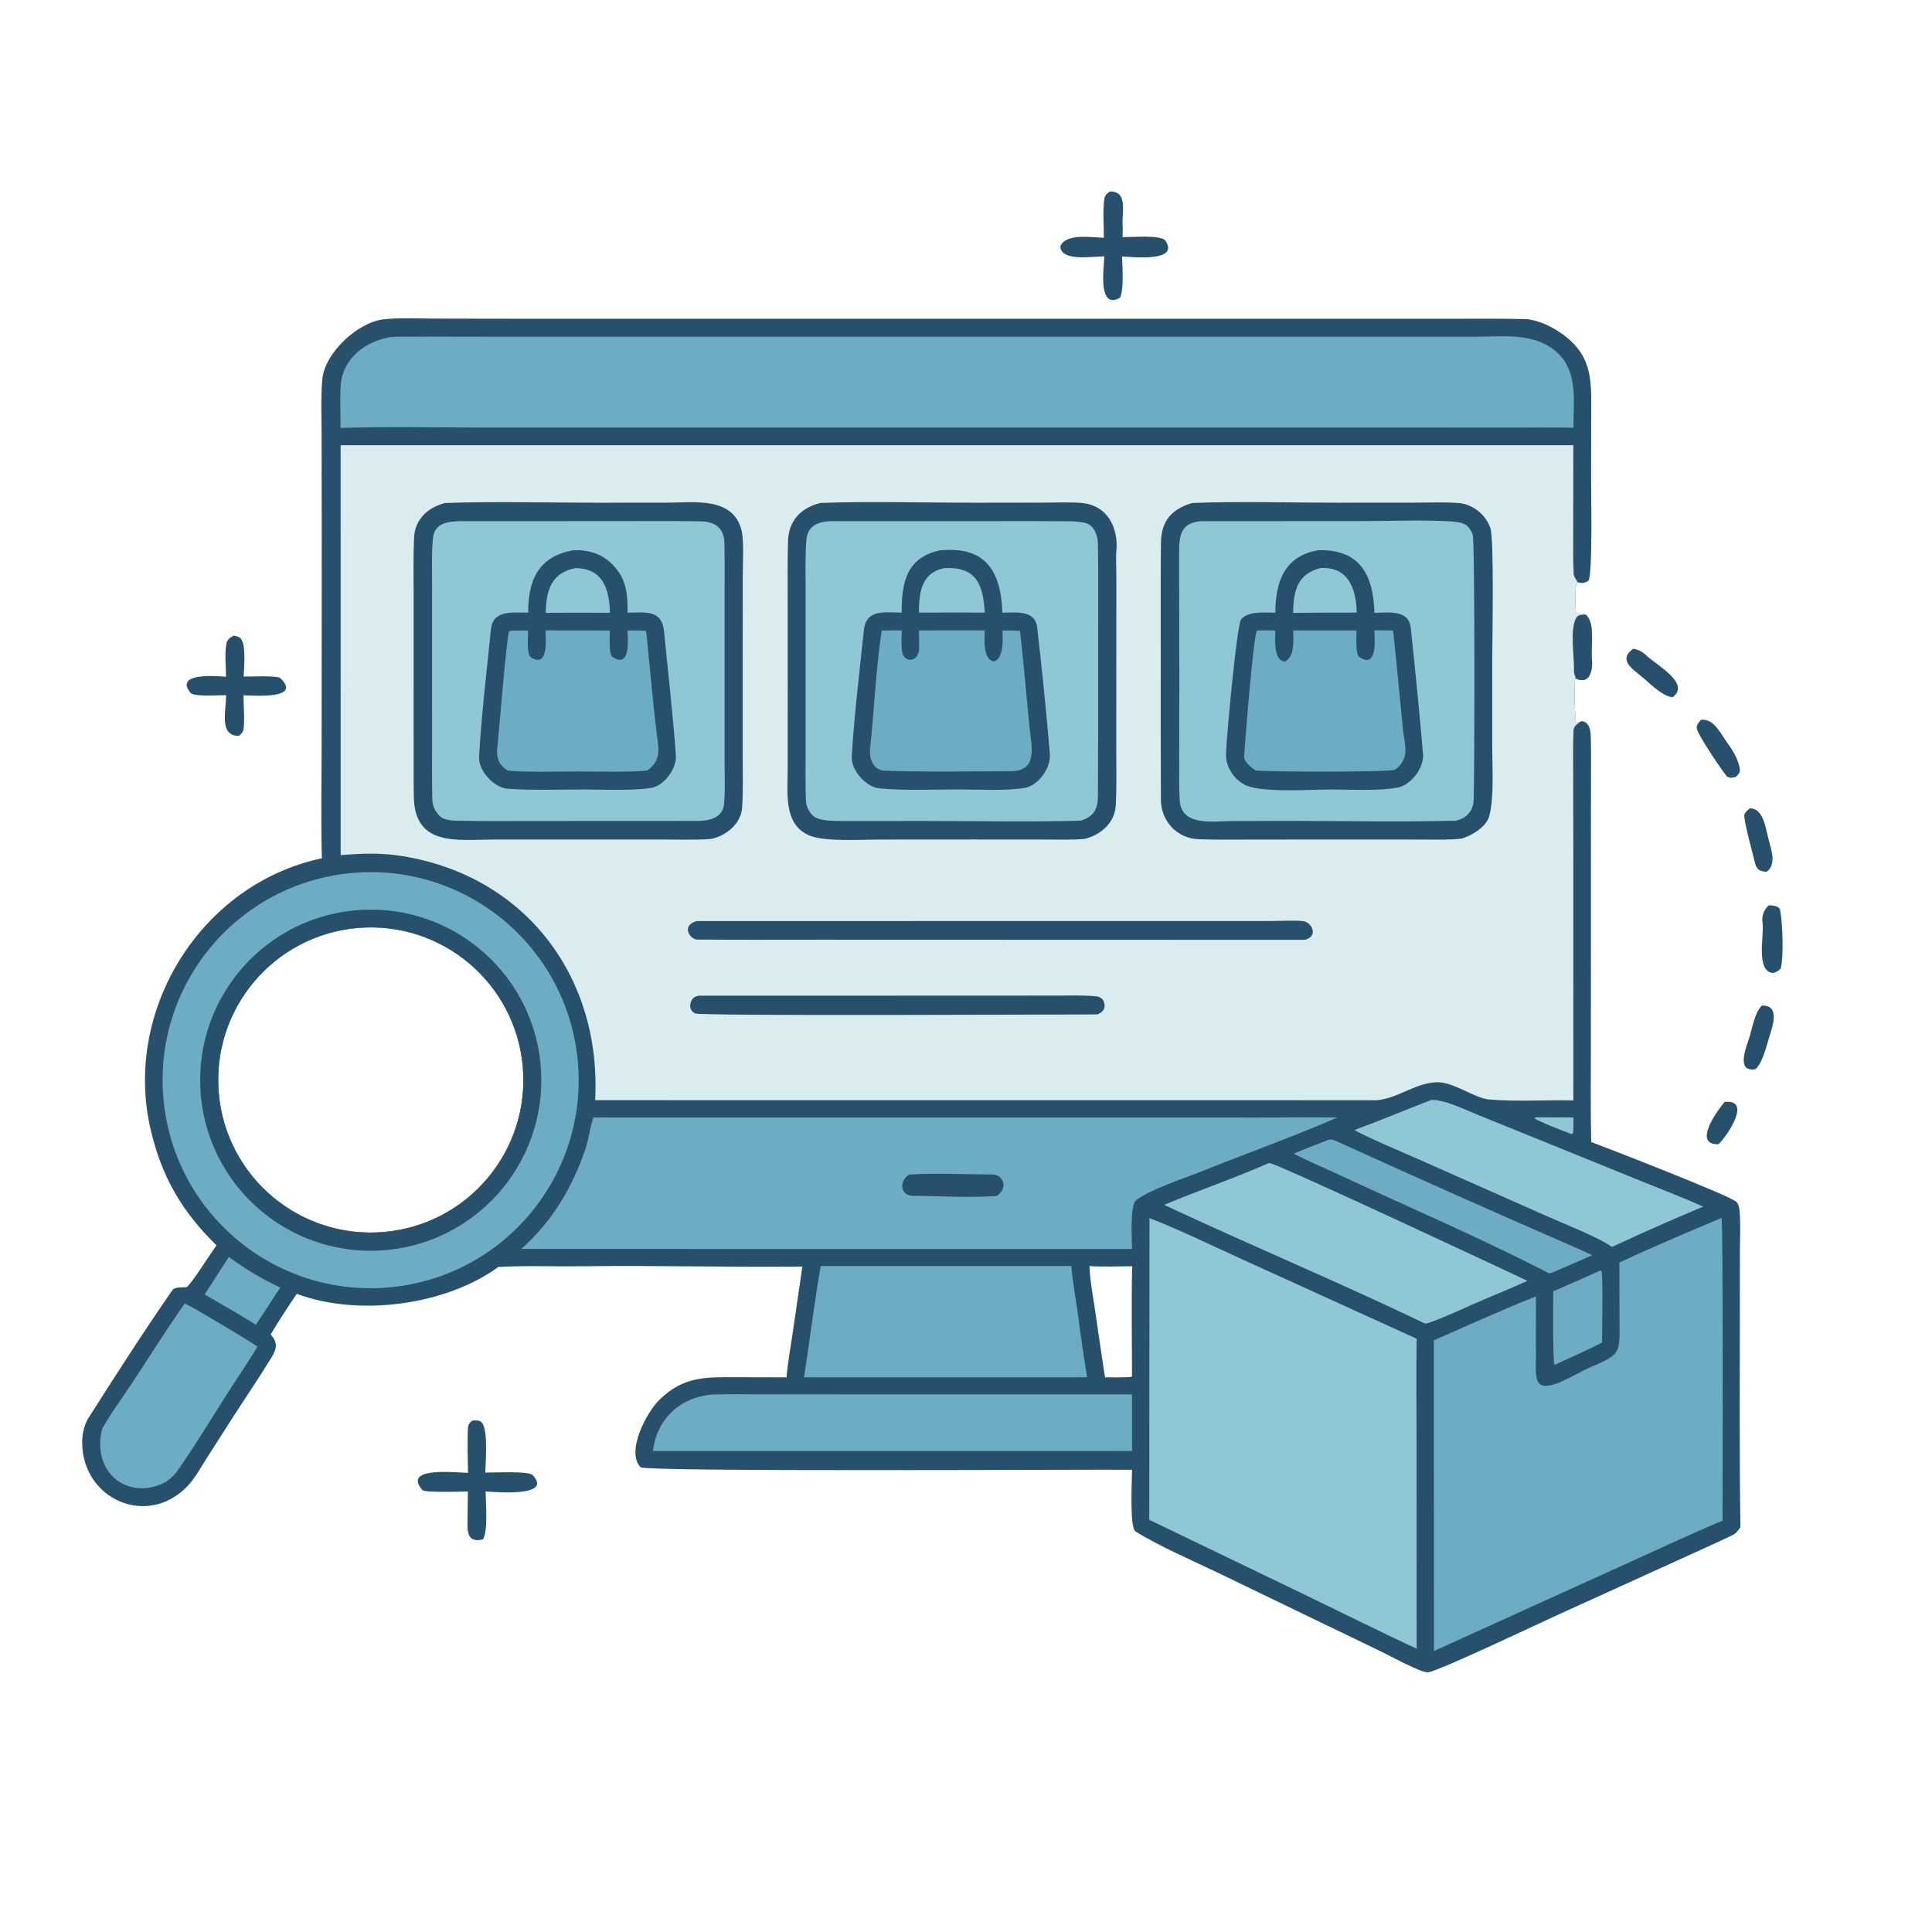 <?xml version="1.0" encoding="utf-8" ?><svg xmlns="http://www.w3.org/2000/svg" xmlns:xlink="http://www.w3.org/1999/xlink" width="1024" height="1024" viewBox="0 0 1024 1024"><path fill="#27506C" d="M170.592 454.906C170.066 435.817 170.448 415.314 170.464 396.133L170.52 290.224L170.454 231.218C170.445 221.822 169.999 210.368 170.807 201.215C172.055 187.093 189.426 170.922 203.22 169.266C211.245 168.302 221.963 168.821 230.153 168.871L275.255 168.946L446.437 168.934L693.118 168.945L770.951 168.942C783.51 168.942 796.777 168.808 809.305 169.155C816.335 169.923 823.696 173.685 829.12 177.811C844.945 189.852 843.336 203.687 843.359 221.686L843.312 254.24C843.287 260.954 844.204 304.839 841.914 307.768C839.761 309.128 838.516 309.234 836.067 308.597C834.471 310.223 834.824 322.003 835.356 324.831L836.181 325.48C838.144 325.185 838.544 325.026 840.369 325.735C845.647 329.789 843.157 342.644 843.739 349.034C844.262 354.786 842.992 363.412 834.927 359.527C834.134 363.233 834.718 378.389 835.166 382.427L835.71 383.052L836.906 382.977C837.57 382.406 837.56 382.537 838.451 382.219C842.242 382.867 843.022 386.612 843.131 390.086C843.353 397.2 843.262 404.391 843.262 411.515L843.228 451.804L843.203 552.18C843.22 569.642 842.953 587.901 843.378 605.291C852.514 608.717 916.314 633.455 920.236 636.949C921.969 638.493 922.075 642.318 922.202 644.568C922.534 650.465 922.217 656.521 922.192 662.436L922.159 694.65C922.144 732.817 921.892 771.327 922.467 809.463C921.239 811.216 920.105 812.805 918.135 813.738C908.104 818.488 897.896 823.053 887.801 827.659L826.999 855.296C818.244 859.265 762.397 885.75 757.088 886.319C754.812 886.563 750.17 884.278 748.05 883.315C742.101 880.613 736.316 877.445 730.441 874.575L697.392 858.66L645.846 833.749C633.632 827.909 613.199 818.954 601.817 811.66C598.642 809.626 599.942 784.467 600.009 778.995C572.097 778.811 344.826 780.186 339.52 777.688C331.654 769.473 342.575 748.772 349.439 741.997C362.489 729.115 374.495 729.94 391.486 729.964L416.927 730.019C417.2 724.344 419.113 713.418 419.971 707.571L425.276 671.304C386.774 671.74 347.635 670.617 309.085 671.149C294.954 671.343 277.979 670.724 264.146 671.503C236.106 691.968 189.853 697.93 157.292 685.763C152.886 692.229 147.383 700.63 143.458 707.286C147.307 711.664 146.804 714.754 143.849 719.583C137.123 730.574 129.757 741.326 122.801 752.169L109.467 773C106.347 777.882 103.276 783.643 99.26 787.8C77.986 809.828 43.874 794.739 43.562 764.855C43.516 760.44 44.368 756.454 46.316 752.464C61.008 729.369 75.856 706.161 91.457 683.686C92.551 682.11 97.144 682.274 98.787 682.284C101.111 681.109 111.67 664.204 114.759 660.048C96.307 642.083 85.513 623.417 79.727 598.168C65.29 535.163 106.54 468.487 170.592 454.906ZM189.724 491.826C145.094 495.59 112.02 534.908 115.954 579.524C119.888 624.14 159.331 657.063 203.932 652.959C248.293 648.877 281.001 609.692 277.088 565.316C273.175 520.94 234.115 488.083 189.724 491.826ZM585.706 730.02C588.702 730.012 597.173 730.177 599.708 729.728L599.98 729.409C599.956 710.269 599.626 690.203 600.052 671.136C596.747 671.205 580.06 671.486 577.448 671.011C577.575 675.593 578.273 680.78 578.998 685.321C581.367 700.147 583.305 715.217 585.706 730.02Z"/><path fill="#DAECEE" d="M180.548 235.99L833.888 235.977L833.844 280.539C833.839 288.404 833.71 296.305 834.056 304.159C834.131 305.862 835.453 306.932 836.067 308.597C834.471 310.223 834.824 322.003 835.356 324.831L836.181 325.48C838.144 325.185 838.544 325.026 840.369 325.735C845.647 329.789 843.157 342.644 843.739 349.034C844.262 354.786 842.992 363.412 834.927 359.527C834.134 363.233 834.718 378.389 835.166 382.427L835.71 383.052L836.906 382.977C835.057 384.557 834.072 385.057 833.968 387.742C833.682 395.167 833.81 402.634 833.823 410.068L833.889 450.974L833.913 583.238C819.763 582.911 803.303 583.977 789.263 582.748C781.417 582.06 770.268 573.242 761.359 573.616C749.958 574.094 740.95 582.133 729.761 583.15C714.468 583.209 698.988 583.142 683.677 583.141L590.706 583.142L315.429 583.116C318.928 518.385 279.029 464.447 213.416 453.778C201.842 451.897 192.115 452.323 180.555 453.235L180.548 235.99Z"/><path fill="#27506C" d="M840.369 325.735C845.647 329.789 843.157 342.644 843.739 349.034C844.262 354.786 842.992 363.412 834.927 359.527L835.14 359.191C834.805 358.417 834.156 356.732 834.212 355.556C834.557 348.283 831.722 332.61 835.776 326.943C836.606 325.783 839.034 325.814 840.369 325.735Z"/><path fill="#27506C" d="M631.826 266.613C655.025 265.611 685.257 266.459 709.104 266.446L749.528 266.419C757.075 266.411 764.8 266.095 772.328 266.555C774.887 266.711 777.028 267.18 779.365 268.284C784.303 270.618 788.103 274.686 789.919 279.857C792.011 285.817 790.912 340.425 790.915 349.609L790.921 397.308C790.919 406.698 791.968 423.702 789.214 432.9C787.626 438.202 780.372 442.765 774.904 444.416C769.694 445.251 759.078 444.981 753.445 444.979L717.142 444.95L664.041 444.988C654.502 444.997 644.941 445.147 635.412 444.819C623.9 444.423 615.359 435.288 615.297 423.863C615.166 399.721 615.215 375.579 615.213 351.437L615.206 310.959C615.202 303.087 615.198 295.234 615.339 287.364C615.542 275.991 621.153 269.792 631.826 266.613Z"/><path fill="#8FC7D5" d="M636.347 276.226L720.814 276.216C736.217 276.196 751.938 275.521 767.294 276.258C770.095 276.393 773.638 276.683 776.209 277.798C778.142 278.637 779.869 281.326 780.548 283.255C781.812 286.843 781.539 412.83 781.075 423.707C780.978 425.992 780.718 427.518 779.58 429.508C777.742 432.723 775.097 434.096 771.625 434.996C742.95 435.692 712.142 435.107 683.3 435.095L652.999 435.184C642.727 435.236 625.91 438.165 625.247 423.898C624.905 416.537 624.987 409.35 625.003 401.982L625.081 360.583L624.992 312.86C624.98 307.364 624.899 301.811 624.962 296.319C625.074 286.507 623.947 277.449 636.347 276.226Z"/><path fill="#27506C" d="M698.565 291.656C721.054 290.848 727.994 305.273 728.464 324.789C735.859 324.707 746.68 322.97 747.705 332.679C750.016 354.552 752.271 376.405 754.105 398.335C755.589 405.765 748.42 415.986 740.851 417.422C731.011 419.288 716.564 418.481 706.25 418.446C695.311 418.395 668.311 420.429 659.669 415.911C655.093 413.518 651.668 409.102 650.306 404.121C649.702 401.912 649.809 399.561 649.906 397.291C650.22 389.901 655.49 331.223 657.859 328.242C661.45 323.722 670.79 324.734 675.962 324.744C676.006 308.749 680.523 294.782 698.565 291.656Z"/><path fill="#6CACC5" d="M728.419 334.11C731.743 334.047 735.045 334.134 738.369 334.2C740.307 351.792 741.884 369.747 743.681 387.387C744.839 396.265 747.084 401.815 739.506 408.011C734.047 409.351 672.917 409.117 665.574 408.398C663.046 406.738 659.182 403.661 659.407 400.736C659.953 393.64 664.212 336.882 666.259 334.215C669.513 334.07 672.733 334.137 675.989 334.171C675.87 338.426 674.832 350.304 681.07 350.645C686.314 347.902 685.525 339.184 685.436 334.146L718.992 334.146C718.939 337.213 718.399 346.684 720.337 348.083C730.593 355.482 728.466 336.787 728.419 334.11Z"/><path fill="#8FC7D5" d="M699.889 301.083C714.787 300.161 718.838 312.361 719.092 324.656C714.129 324.753 708.861 324.686 703.875 324.698L685.393 324.849C685.492 313.594 687.416 304.227 699.889 301.083Z"/><path fill="#27506C" d="M235.9 266.608C261.399 265.687 291.473 266.461 317.33 266.453L354.411 266.416C367.462 266.397 388.915 263.072 393.089 281.421C394.388 287.129 393.682 298.465 393.679 304.797L393.654 350.419L393.655 400.89C393.654 409.717 393.913 419.082 393.366 427.874C392.826 436.551 384.998 443.002 376.706 444.69C369.337 445.27 358.178 444.958 350.561 444.962L303.429 444.969L261.546 444.969C243.12 444.987 220.037 449.032 219.353 422.843C219.186 416.471 219.249 410.089 219.244 403.715L219.226 361.922L219.224 312.07C219.224 302.978 219.013 293.826 219.487 284.753C219.995 275.029 226.923 268.905 235.9 266.608Z"/><path fill="#8FC7D5" d="M243.177 276.237L328.807 276.213C343.106 276.2 357.417 276.064 371.713 276.352C379.08 276.5 383.76 279.978 383.949 287.679C384.179 297.025 384.063 306.424 384.058 315.778L384.063 367.006L384.067 404.93C384.064 411.895 384.443 419.686 383.701 426.513C382.948 433.433 375.96 434.994 370.468 435.112L284.692 435.154C270.392 435.157 255.72 435.297 241.419 434.992C239.289 434.947 235.07 434.397 233.51 432.929C230.586 430.178 229.201 427.326 229.116 423.247C228.927 414.128 229.004 404.858 229.002 395.735L229.014 344.164L229.004 307.746C229.002 300.325 228.733 292.749 229.46 285.375C230.244 277.436 236.748 276.502 243.177 276.237Z"/><path fill="#27506C" d="M304.02 291.622C312.077 291.391 319.081 293.477 324.838 299.416C332.198 307.01 332.625 314.889 332.648 324.722C342.292 324.691 350.845 322.872 352 334.974C354.064 356.586 356.656 378.245 358.179 399.896C359.108 406.915 352.071 416.611 344.939 417.65C334.337 419.194 320.999 418.485 310.125 418.442C296.56 418.393 282.661 419.037 269.179 418.051C261.884 417.628 253.515 408.45 253.921 401.239C255.189 378.72 257.947 355.923 260.219 333.461C261.268 323.091 271.908 324.745 279.937 324.717C279.895 307.55 285.331 294.793 304.02 291.622Z"/><path fill="#6CACC5" d="M289.137 334.129L323.219 334.176C323.196 337.162 322.529 346.752 324.66 348.187C334.658 354.921 332.634 337.533 332.552 334.173C336.116 334.103 338.819 334.125 342.373 334.329C342.842 336.945 342.993 339.615 343.266 342.256C344.812 357.22 346.035 372.232 347.895 387.161C348.804 396.135 351.21 402.593 343.055 408.392C335.678 409.334 314.712 408.904 306.54 408.888C297.69 408.87 276.878 409.425 269.013 408.377C266.95 406.847 265.652 405.985 264.505 403.65C263.714 402.039 263.262 399.236 263.458 397.584C264.342 390.125 268.37 338.345 269.829 334.63L271.42 334.243C274.228 334.149 277.081 334.192 279.894 334.2C279.857 337.298 279.092 346.867 281.27 348.307C291.048 354.77 289.194 337.593 289.137 334.129Z"/><path fill="#8FC7D5" d="M304.925 301.134C319.706 301.155 322.989 312.492 323.266 324.796L308.25 324.755C301.986 324.699 295.564 324.801 289.286 324.83C289.354 313.353 292.092 303.542 304.925 301.134Z"/><path fill="#27506C" d="M434.985 266.566C460.345 265.625 490.898 266.457 516.636 266.455L552.816 266.403C559.454 266.393 567.246 266.043 573.36 266.588C587.028 267.806 592.976 279.872 591.677 292.295C591.354 295.389 591.685 300.772 591.684 303.955L591.676 345.622L591.652 397.963C591.648 407.464 591.901 417.487 591.372 426.966C590.867 436.022 583.493 442.558 574.88 444.628C569.13 445.237 559.071 444.971 553.113 444.969L515.285 444.948L465.498 444.982C456.203 444.995 436.575 446.296 428.586 442.656C415.306 436.606 417.484 420.731 417.491 408.425L417.51 371.636L417.489 316.384C417.488 306.393 417.37 296.433 417.695 286.446C418.041 275.79 424.823 268.945 434.985 266.566Z"/><path fill="#8FC7D5" d="M439.884 276.242L525.703 276.225C540.031 276.228 554.535 276.146 568.862 276.34C571.159 276.534 574.277 276.723 576.387 277.578C580.199 279.121 581.83 284.364 581.912 288.015C582.074 295.196 582.016 302.298 582.021 309.437L582.034 349.353C582.037 373.376 582.082 397.403 581.933 421.423C581.888 428.738 580.121 432.621 572.734 434.979C546.752 435.713 518.16 435.14 492.022 435.144L458.607 435.147C452.447 435.147 446.058 435.25 439.933 435C437.606 434.906 433.048 434.193 431.33 432.721C428.718 430.598 427.233 427.259 427.128 423.908C426.864 415.517 426.975 407.05 426.982 398.649L426.973 352.618L426.972 310.76C426.975 302.619 426.712 294.351 427.401 286.249C428.041 278.709 433.265 276.625 439.884 276.242Z"/><path fill="#27506C" d="M498.461 291.652L502.241 291.493C524.574 290.731 530.704 305.969 531.257 324.721C538.525 324.662 548.654 323.192 549.74 332.609C552.309 354.859 554.559 377.355 556.459 399.658C557.038 407.008 550.317 416.529 542.894 417.652C532.651 419.201 520.703 418.487 510.25 418.441C495.643 418.338 480.561 419.196 466.084 417.86C459.015 417.208 451.029 408.188 451.453 401.039C452.779 378.694 455.552 356.285 457.867 334.013C459.052 322.614 468.988 324.694 477.907 324.699C477.818 309.155 480.309 295.278 498.461 291.652Z"/><path fill="#6CACC5" d="M487.072 334.146L521.932 334.111C521.834 338.329 520.863 350.192 527.03 350.586C532.2 348.409 531.44 338.741 531.331 334.169C534.579 334.114 537.379 334.215 540.625 334.365C542.538 351.137 543.979 368.741 545.693 385.62C546.766 395.757 550.281 408.698 535.728 408.741C513.255 408.841 490.5 409.247 468.062 408.455C462.493 407.578 460.63 401.565 461.125 397.06C463.375 376.587 464.203 354.422 467.339 334.207C470.793 334.092 474.478 334.136 477.953 334.12C477.914 336.599 477.31 345.334 478.845 347.547C481.894 351.945 486.975 349.138 487.145 344.011C487.242 341.099 487.153 337.377 487.072 334.146Z"/><path fill="#8FC7D5" d="M500.306 301.142C517.192 300.139 521.144 309.45 521.952 324.68L509.25 324.653L487.055 324.674C487.097 314.279 488.18 303.736 500.306 301.142Z"/><path fill="#27506C" d="M369.191 488.188L619.396 488.159L673.599 488.153C678.393 488.151 686.061 487.731 690.696 488.216C694.956 488.661 699.311 496.006 691.624 498.136L434.836 498.058C416.494 498.059 388.41 498.174 369.391 497.987C366.06 497.955 360.593 490.88 369.191 488.188Z"/><path fill="#27506C" d="M370.496 527.721L520.333 527.712L560.608 527.671C567.226 527.66 575.045 527.404 581.631 528.145C582.886 528.382 584.47 529.398 584.94 530.616C586.366 534.308 584.718 536.457 581.593 537.672C559.981 537.678 371.881 538.596 368.506 537.151C367.341 536.651 366.463 535.852 366.057 534.623C365.557 533.11 365.892 531.323 366.691 529.974C367.626 528.395 368.84 528.081 370.496 527.721Z"/><path fill="#6CACC5" d="M186.122 462.745C246.752 457.043 300.522 501.575 306.218 562.206C311.913 622.836 267.376 676.602 206.745 682.292C146.123 687.981 92.365 643.452 86.67 582.829C80.976 522.207 125.5 468.445 186.122 462.745ZM203.932 652.959C248.293 648.877 281.001 609.692 277.088 565.316C273.175 520.94 234.115 488.083 189.724 491.826C145.094 495.59 112.02 534.908 115.954 579.524C119.888 624.14 159.331 657.063 203.932 652.959Z"/><path fill="#27506C" d="M191.481 482.259C241.292 479.492 283.93 517.595 286.759 567.402C289.587 617.21 251.537 659.895 201.733 662.784C151.842 665.679 109.066 627.548 106.233 577.654C103.4 527.76 141.584 485.031 191.481 482.259ZM203.932 652.959C248.293 648.877 281.001 609.692 277.088 565.316C273.175 520.94 234.115 488.083 189.724 491.826C145.094 495.59 112.02 534.908 115.954 579.524C119.888 624.14 159.331 657.063 203.932 652.959Z"/><path fill="#6CACC5" d="M206.994 178.649C208.296 178.495 210.483 178.46 211.813 178.453C226.323 178.385 240.861 178.446 255.369 178.462L335.583 178.477L587.62 178.473L735.354 178.471L782.182 178.469C797.484 178.462 814.281 175.939 826.177 187.667C836.344 197.691 833.941 213.28 833.95 226.675C825.314 226.528 816.407 226.636 807.75 226.632L393.36 226.629L255.38 226.606C231.087 226.608 204.524 226.014 180.507 226.835C180.466 219.755 180.223 212.44 180.491 205.383C181.063 190.326 193.218 181.038 206.994 178.649Z"/><path fill="#6CACC5" d="M314.492 592.243L574.621 592.271L667.115 592.298C681.011 592.311 694.95 592.055 708.835 592.298C685.883 602.31 658.759 612.023 635.181 621.521C626.756 624.79 608.928 630.77 602.229 636.117C598.738 638.904 599.947 656.764 600.011 662.001L276.242 661.974C292.554 647.627 303.534 629.185 310.379 608.641C312.031 603.684 312.753 597.66 314.25 592.981L314.492 592.243Z"/><path fill="#27506C" d="M481.795 622.559C495.693 621.603 511.9 622.503 525.956 622.501C531.616 622.501 534.688 629.456 528.329 633.847C514.666 634.994 497.498 633.87 483.609 633.796C478.06 633.766 475.651 626.787 481.795 622.559Z"/><path fill="#8FC7D5" d="M609.254 645.625C624.385 651.419 644.352 661.116 659.335 667.904L750.878 709.556C750.504 727.557 750.82 746.856 750.818 764.957L750.853 873.865C730.54 864.397 709.906 854.082 689.665 844.31L609.135 805.539L609.254 645.625Z"/><path fill="#6CACC5" d="M912.439 645.534C913.367 647.231 912.997 791.337 912.998 805.978C895.759 813.165 877.263 821.947 860.142 829.631L760.035 875.077L760.007 827.75L759.994 710.38C777.7 702.674 796.113 694.2 814.041 687.137C814.284 696.995 813.871 706.943 814.08 716.786C814.437 720.912 812.898 730.449 815.941 733.401C820.462 737.786 835.425 728.019 840.628 725.729C859.352 717.489 858.458 718.391 858.363 699.889L858.315 669.136C876.286 660.808 894.179 653.194 912.439 645.534Z"/><path fill="#6CACC5" d="M434.982 671.047L567.832 671.042C568.36 677.852 570.003 687.35 570.967 694.274C572.607 706.051 574.252 718.275 576.181 729.991L567.25 730.013L426.146 730.008C429.179 710.601 431.62 690.324 434.982 671.047Z"/><path fill="#6CACC5" d="M376.856 739.195C385.704 738.795 395.886 739.029 404.868 739.034L453.224 739.043L599.975 739.06L600.01 769.059L569.375 769.038L346.062 769.028C348.096 752.273 360.164 740.791 376.856 739.195Z"/><path fill="#8FC7D5" d="M672.675 616.395C676.335 616.353 797.915 673.374 809.601 678.855C800.643 682.991 789.941 687.237 780.869 691.225C775.851 693.431 759.477 700.972 755.44 701.581C710.049 679.766 662.625 659.961 617.014 638.595C635.164 630.985 654.777 624.291 672.675 616.395Z"/><path fill="#8FC7D5" d="M758.383 583.071C764.561 582.272 777.237 588.465 783.556 591.016L819.525 605.568L871.408 626.636C881.558 630.753 892.806 635.058 902.732 639.535C888.342 645.579 873.756 651.914 859.615 658.512C857.958 659.335 856.001 660.132 854.285 660.881C848.182 656.198 829.118 648.666 821.168 645.162L751.744 614.401C743.616 610.771 725.044 603.055 717.873 598.938C731.251 594.046 744.992 588.239 758.383 583.071Z"/><path fill="#6CACC5" d="M97.945 690.91C101.233 692.346 109.221 697.136 112.401 699.046C120.255 703.764 128.912 708.659 136.461 713.733C133.856 718.01 131.194 722.315 128.402 726.489C116.639 744.074 105.993 762.48 93.883 779.81C92.46 781.845 90.184 783.695 88.268 785.254C68.882 795.919 48.716 781.43 53.91 758.188C54.477 755.651 63.431 742.723 65.522 739.668C76.484 723.658 86.698 706.709 97.945 690.91Z"/><path fill="#6CACC5" d="M704.567 603.98C705.635 603.92 706.578 604.045 707.56 604.491C748.808 623.239 790.188 641.705 831.729 659.796C835.802 661.57 839.895 663.288 843.852 665.306C837.419 668.279 830.263 671.175 823.685 674.092C823.31 674.258 821.236 675.035 820.978 674.9C784.143 655.771 745.647 639.461 708.035 621.877C700.595 618.398 692.915 615.292 685.758 611.478C691.979 608.764 698.228 606.397 704.567 603.98Z"/><path fill="#6CACC5" d="M848.141 673.439L848.946 673.744C849.677 682.249 849.096 702.222 849.126 711.601C841.214 715.643 832.03 719.714 823.922 723.452C822.923 721.993 823.254 689.035 823.232 684.41C831.588 680.798 839.853 677.211 848.141 673.439Z"/><path fill="#6CACC5" d="M121.256 666.214C131.414 673.463 137.32 677.038 148.532 682.436L135.634 702.15C127.012 696.7 117.331 691.29 108.473 686.108L121.256 666.214Z"/><path fill="#8FC7D5" d="M814.135 592.185L833.88 592.284C833.947 595.141 834.137 597.831 833.689 600.647L832.877 601.078C829.543 599.767 815.427 594.483 813.304 592.662L814.135 592.185Z"/><path fill="#27506C" d="M250.339 752.945C251.901 752.84 253.959 752.629 255.141 753.739C258.932 757.3 257.332 775.15 257.21 780.492C262.434 780.547 280.182 779.527 282.369 781.867C293.738 794.03 259.938 790.55 257.375 790.523C257.5 796.299 258.709 811.523 255.987 815.892C247.096 818.125 247.722 811.018 247.818 804.58C247.887 799.913 247.961 795.195 247.999 790.524C244.7 790.566 225.152 791.239 223.871 789.754C212.982 777.12 241.849 780.519 248.058 780.66C247.894 773.213 247.731 765.314 247.948 757.866C248.024 755.238 248.425 754.576 250.339 752.945Z"/><path fill="#27506C" d="M588.209 101.5C598.146 101.287 594.469 112.843 595.01 119.406C595.165 121.286 594.983 123.769 594.974 125.706C599.183 125.745 615.533 124.389 617.653 127.514C625.48 139.054 600.136 136.202 594.715 135.943C594.905 141.779 595.771 152.734 593.685 157.798C581.722 164.47 585.066 142.036 585.34 135.885C579.177 135.803 562.33 138.893 561.984 130.562C564.974 123.496 578.288 125.857 585.067 126.028C585.122 119.528 584.463 112.583 585.217 106.14C585.501 103.712 586.331 102.865 588.209 101.5Z"/><path fill="#27506C" d="M123.816 336.922C124.97 337.113 126.513 337.406 127.358 338.201C130.667 341.313 129.294 354.197 129.135 358.596C132.654 358.691 146.964 357.849 148.67 359.509C160.611 371.124 132.876 368.472 129.048 368.524C129.086 373.695 129.569 379.085 129.319 384.22C129.169 387.293 128.872 388.13 126.647 390.031C115.935 390.111 119.915 376.838 119.824 368.464C115.431 368.421 102.749 369.445 100.927 367.169C91.799 355.765 117.173 358.616 119.804 358.679C119.789 353.007 119.015 346.671 119.992 341.236C120.433 338.781 121.841 338.041 123.816 336.922Z"/><path fill="#27506C" d="M937.454 479.858C939.483 479.771 943.081 480.186 943.504 482.396C944.832 489.342 945.465 506.825 943.858 513.222C942.668 514.745 941.707 514.958 939.931 515.724C930.298 515.156 935.194 495.675 934.16 488.953C933.634 485.531 934.903 482.224 937.454 479.858Z"/><path fill="#27506C" d="M901.602 381.499C908.6 380.802 911.981 389.002 915.703 394.015C918.494 397.773 921.728 403.295 922.178 407.877C922.352 409.64 921.135 410.727 919.939 411.817C917.967 412.254 917.271 412.494 915.433 411.649C913.376 409.534 900.2 389.99 899.357 386.286C898.932 384.419 900.383 382.836 901.602 381.499Z"/><path fill="#27506C" d="M933.877 532.971C943.584 532.725 939.581 543.769 937.812 549.428C936.291 554.293 934.179 563.6 930.358 566.73C920.275 568.32 925.211 555.857 926.928 550.726C928.618 545.676 930.033 536.338 933.877 532.971Z"/><path fill="#27506C" d="M865.631 343.84C868.177 344.285 870.548 345.368 872.391 347.214C877.218 352.048 896.51 362.203 886.52 369.559C881.664 369.178 875.321 363.17 871.622 359.869C866.233 355.061 856.92 350.279 865.631 343.84Z"/><path fill="#27506C" d="M927.449 428.432C934.66 428.401 935.822 438.955 937.326 444.669C938.814 450.324 941.703 458.042 936.439 462.014C930.66 462.054 930.528 458.779 929.314 453.904C927.569 446.899 925.443 439.795 924.479 432.656C924.254 430.993 926.326 429.448 927.449 428.432Z"/><path fill="#27506C" d="M914.079 584.042C929.019 582.478 915.023 602.629 910.849 606.444C896.893 606.915 910.225 588.565 914.079 584.042Z"/></svg>